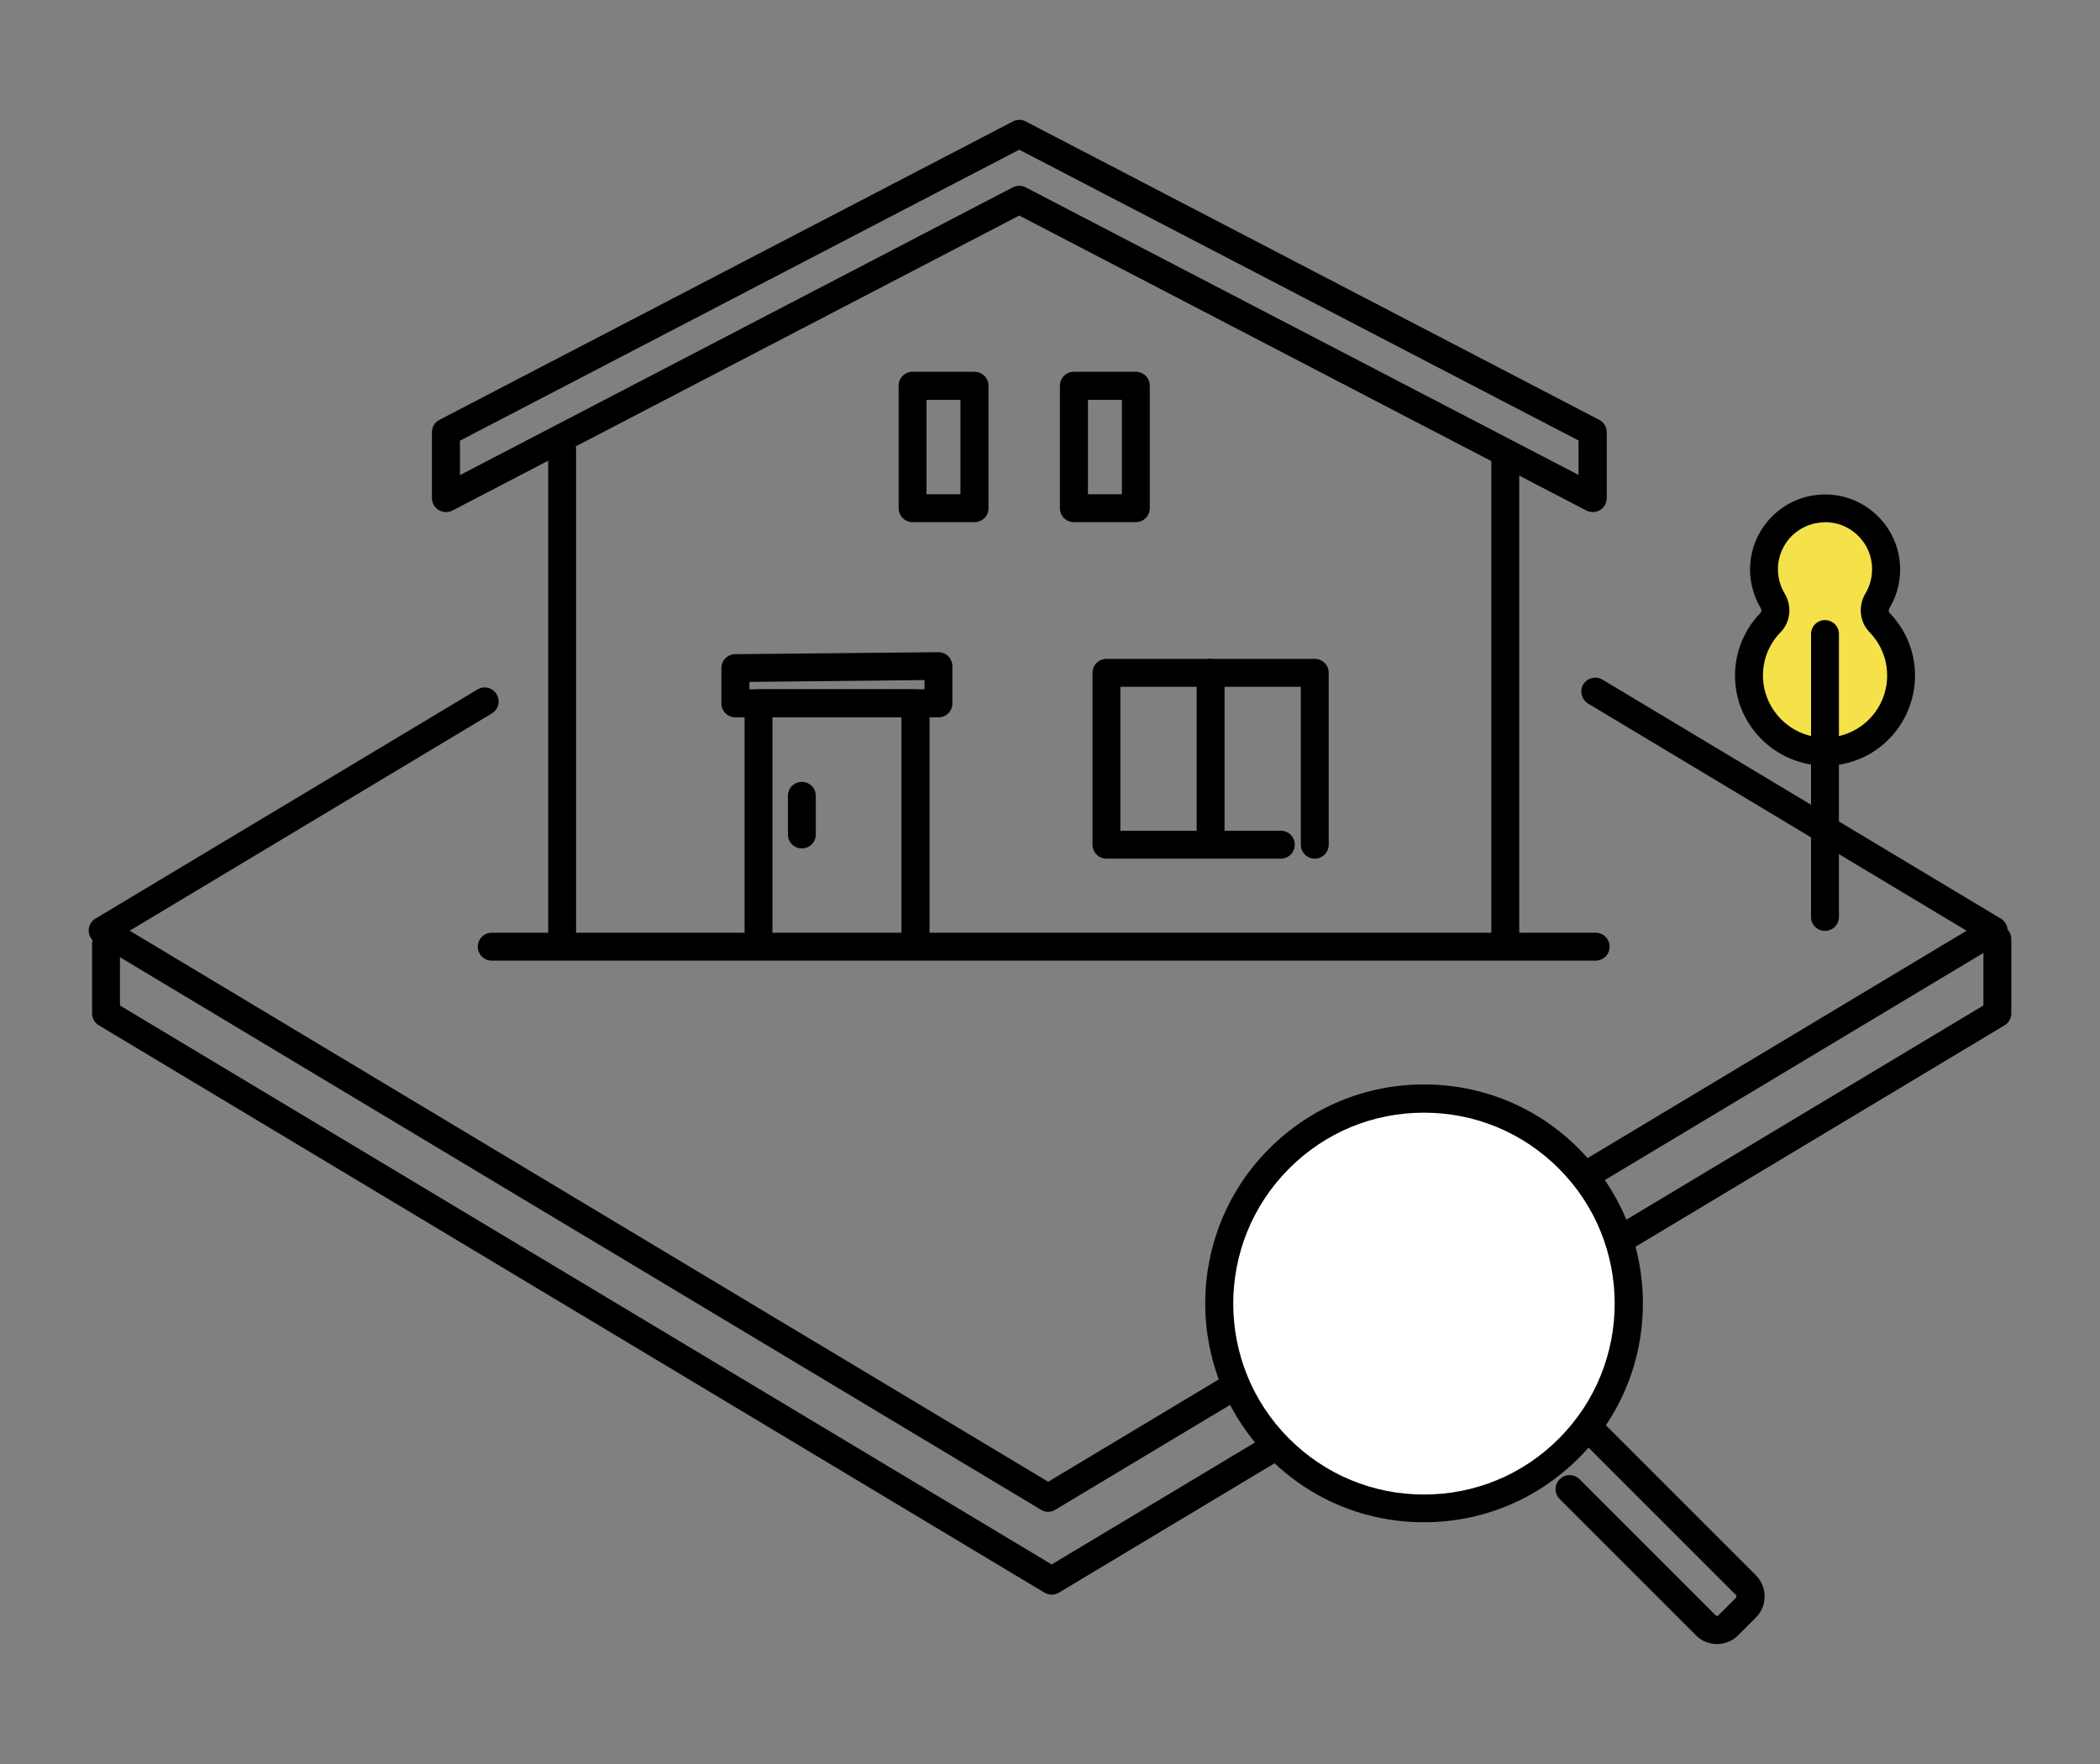 <?xml version="1.0" encoding="UTF-8"?>
<svg id="_レイヤー_2" data-name="レイヤー 2" xmlns="http://www.w3.org/2000/svg" viewBox="0 0 125 105">
  <rect x="0" y="0" width="125" height="105" fill="#808080" stroke="none"/>
  <defs>
    <style>
      .cls-1 {
        fill: none;
      }

      .cls-2 {
        fill: #fff;
      }

      .cls-3 {
        fill: #f5e149;
      }
    </style>
  </defs>
  <g id="_レイヤー_1-2" data-name="レイヤー 1">
    <g>
      <g>
        <g>
          <g>
            <g>
              <path d="M94.98,57.18H29.27c-.46,0-.83-.37-.83-.83s.37-.83.83-.83h65.71c.46,0,.83.37.83.83s-.37.83-.83.83Z"/>
              <path d="M33.46,56.71c-.46,0-.83-.37-.83-.83v-29.15c0-.46.37-.83.83-.83s.83.37.83.83v29.15c0,.46-.37.83-.83.83Z"/>
              <path d="M89.6,56.71c-.46,0-.83-.37-.83-.83v-28.4c0-.46.37-.83.83-.83s.83.37.83.83v28.4c0,.46-.37.83-.83.83Z"/>
              <path d="M54.49,57.06c-.46,0-.83-.37-.83-.83v-13.53h-7.68v12.82c0,.46-.37.83-.83.83s-.83-.37-.83-.83v-13.66c0-.46.37-.83.83-.83h9.35c.46,0,.83.37.83.83v14.36c0,.46-.37.83-.83.83Z"/>
              <path d="M55.86,42.7h-12.09c-.46,0-.83-.37-.83-.83v-2.1c0-.46.37-.83.82-.83l12.09-.12c.22,0,.44.08.59.24.16.16.25.37.25.59v2.22c0,.46-.37.83-.83.83ZM44.61,41.03h10.42v-.55l-10.42.11v.44Z"/>
              <path d="M94.81,30.48c-.13,0-.26-.03-.38-.09L60.67,12.83,26.93,30.39c-.26.13-.57.12-.82-.03-.25-.15-.4-.42-.4-.71v-3.92c0-.31.17-.6.45-.74L60.29,7.23c.24-.13.53-.13.77,0l34.13,17.76c.28.14.45.43.45.74v3.92c0,.29-.15.56-.4.71-.13.08-.28.12-.43.12ZM60.67,11.06c.13,0,.26.03.38.09l32.91,17.12v-2.05L60.67,8.91,27.38,26.23v2.05L60.29,11.15c.12-.06.25-.09.38-.09Z"/>
              <g>
                <path d="M78.26,51.11c-.46,0-.83-.37-.83-.83v-9.4h-10.74v8.57h9.55c.46,0,.83.37.83.83s-.37.83-.83.83h-10.38c-.46,0-.83-.37-.83-.83v-10.23c0-.46.37-.83.83-.83h12.4c.46,0,.83.37.83.83v10.23c0,.46-.37.83-.83.83Z"/>
                <path d="M72.06,50.82c-.46,0-.83-.37-.83-.83v-9.94c0-.46.37-.83.83-.83s.83.37.83.83v9.94c0,.46-.37.83-.83.83Z"/>
              </g>
              <path d="M58.01,31.08h-3.69c-.46,0-.83-.37-.83-.83v-7.29c0-.46.37-.83.83-.83h3.69c.46,0,.83.37.83.83v7.29c0,.46-.37.83-.83.83ZM55.15,29.42h2.02v-5.62h-2.02v5.62Z"/>
              <path d="M67.61,31.08h-3.69c-.46,0-.83-.37-.83-.83v-7.29c0-.46.37-.83.83-.83h3.69c.46,0,.83.37.83.83v7.29c0,.46-.37.83-.83.83ZM64.76,29.42h2.02v-5.62h-2.02v5.62Z"/>
              <path d="M47.73,50.5c-.46,0-.83-.37-.83-.83v-2.3c0-.46.37-.83.83-.83s.83.37.83.83v2.3c0,.46-.37.83-.83.83Z"/>
            </g>
            <g>
              <g>
                <path class="cls-3" d="M111.75,35.76c.39-.64.58-1.42.5-2.24-.17-1.69-1.52-3.05-3.2-3.24-2.19-.24-4.05,1.47-4.05,3.61,0,.68.19,1.32.52,1.87.25.42.21.95-.13,1.3-.87.89-1.37,2.14-1.26,3.51.17,2.23,1.99,4.03,4.22,4.17,2.63.17,4.82-1.92,4.82-4.52,0-1.23-.49-2.34-1.28-3.16-.34-.35-.38-.88-.13-1.3Z"/>
                <path d="M108.64,45.57c-.12,0-.23,0-.35-.01-2.65-.17-4.8-2.29-5-4.93-.12-1.54.43-3.05,1.5-4.15.07-.07.07-.19.01-.29-.41-.69-.63-1.49-.63-2.29,0-1.27.54-2.48,1.49-3.33.94-.85,2.21-1.25,3.48-1.11,2.07.23,3.73,1.9,3.94,3.98.1.97-.11,1.92-.61,2.75h0c-.05.08-.07.21,0,.29.98,1.01,1.52,2.33,1.52,3.74,0,1.47-.62,2.9-1.69,3.91-1,.94-2.29,1.45-3.66,1.45ZM108.63,31.09c-.69,0-1.35.25-1.87.71-.59.53-.93,1.29-.93,2.09,0,.51.14,1.01.4,1.44.45.75.35,1.7-.25,2.31-.75.77-1.11,1.79-1.03,2.86.14,1.82,1.62,3.28,3.44,3.4,1.04.06,2.02-.29,2.77-.99.75-.71,1.17-1.66,1.17-2.7,0-.97-.37-1.88-1.05-2.58-.59-.61-.69-1.56-.24-2.31h0c.31-.52.44-1.12.38-1.73-.13-1.3-1.17-2.35-2.47-2.49-.11-.01-.22-.02-.32-.02ZM111.75,35.76h0,0Z"/>
              </g>
              <path d="M108.63,55.41c-.46,0-.83-.37-.83-.83v-16.84c0-.46.37-.83.83-.83s.83.37.83.83v16.84c0,.46-.37.83-.83.83Z"/>
            </g>
            <path d="M62.4,89.99c-.15,0-.3-.04-.43-.12L5.68,56.1c-.25-.15-.4-.42-.4-.71s.15-.56.4-.71l22.74-13.64c.39-.24.91-.11,1.14.29.24.39.11.91-.29,1.14l-21.55,12.93,54.67,32.8,54.67-32.8-22.53-13.52c-.39-.24-.52-.75-.29-1.14.24-.39.75-.52,1.14-.29l23.72,14.23c.25.15.4.42.4.71s-.15.56-.4.71l-56.29,33.77c-.13.08-.28.12-.43.12Z"/>
          </g>
          <path d="M62.6,94.92c-.15,0-.3-.04-.43-.12L5.88,61.03c-.25-.15-.4-.42-.4-.71v-4.11c0-.46.37-.83.83-.83s.83.37.83.83v3.64l55.46,33.27,55.46-33.27v-3.95c0-.46.37-.83.83-.83s.83.37.83.83v4.42c0,.29-.15.56-.4.71l-56.29,33.77c-.13.08-.28.12-.43.12Z"/>
        </g>
        <g>
          <circle class="cls-2" cx="84.48" cy="77.72" r="12.3"/>
          <g>
            <path d="M84.76,90.61c-3.48,0-6.75-1.35-9.21-3.82-5.08-5.08-5.08-13.34,0-18.42,2.46-2.46,5.73-3.82,9.21-3.82s6.75,1.35,9.21,3.82c2.46,2.46,3.82,5.73,3.82,9.21s-1.35,6.75-3.82,9.21c-2.46,2.46-5.73,3.82-9.21,3.82ZM84.76,66.23c-3.03,0-5.89,1.18-8.03,3.33-4.43,4.43-4.43,11.64,0,16.07,2.15,2.15,5,3.33,8.03,3.33s5.89-1.18,8.03-3.33c4.43-4.43,4.43-11.64,0-16.07-2.15-2.15-5-3.33-8.03-3.33Z"/>
            <path d="M102.2,97.86c-.47,0-.92-.18-1.25-.52l-8.11-8.11c-.33-.33-.33-.85,0-1.18.33-.33.85-.33,1.18,0l8.11,8.11s.11.04.15,0l1.06-1.06s.04-.11,0-.15l-9.42-9.42c-.33-.33-.33-.85,0-1.18.33-.33.85-.33,1.18,0l9.42,9.42c.69.69.69,1.82,0,2.51l-1.06,1.06c-.33.33-.78.52-1.25.52Z"/>
          </g>
        </g>
      </g>
      <rect class="cls-1" width="125" height="105"/>
    </g>
  </g>
</svg>